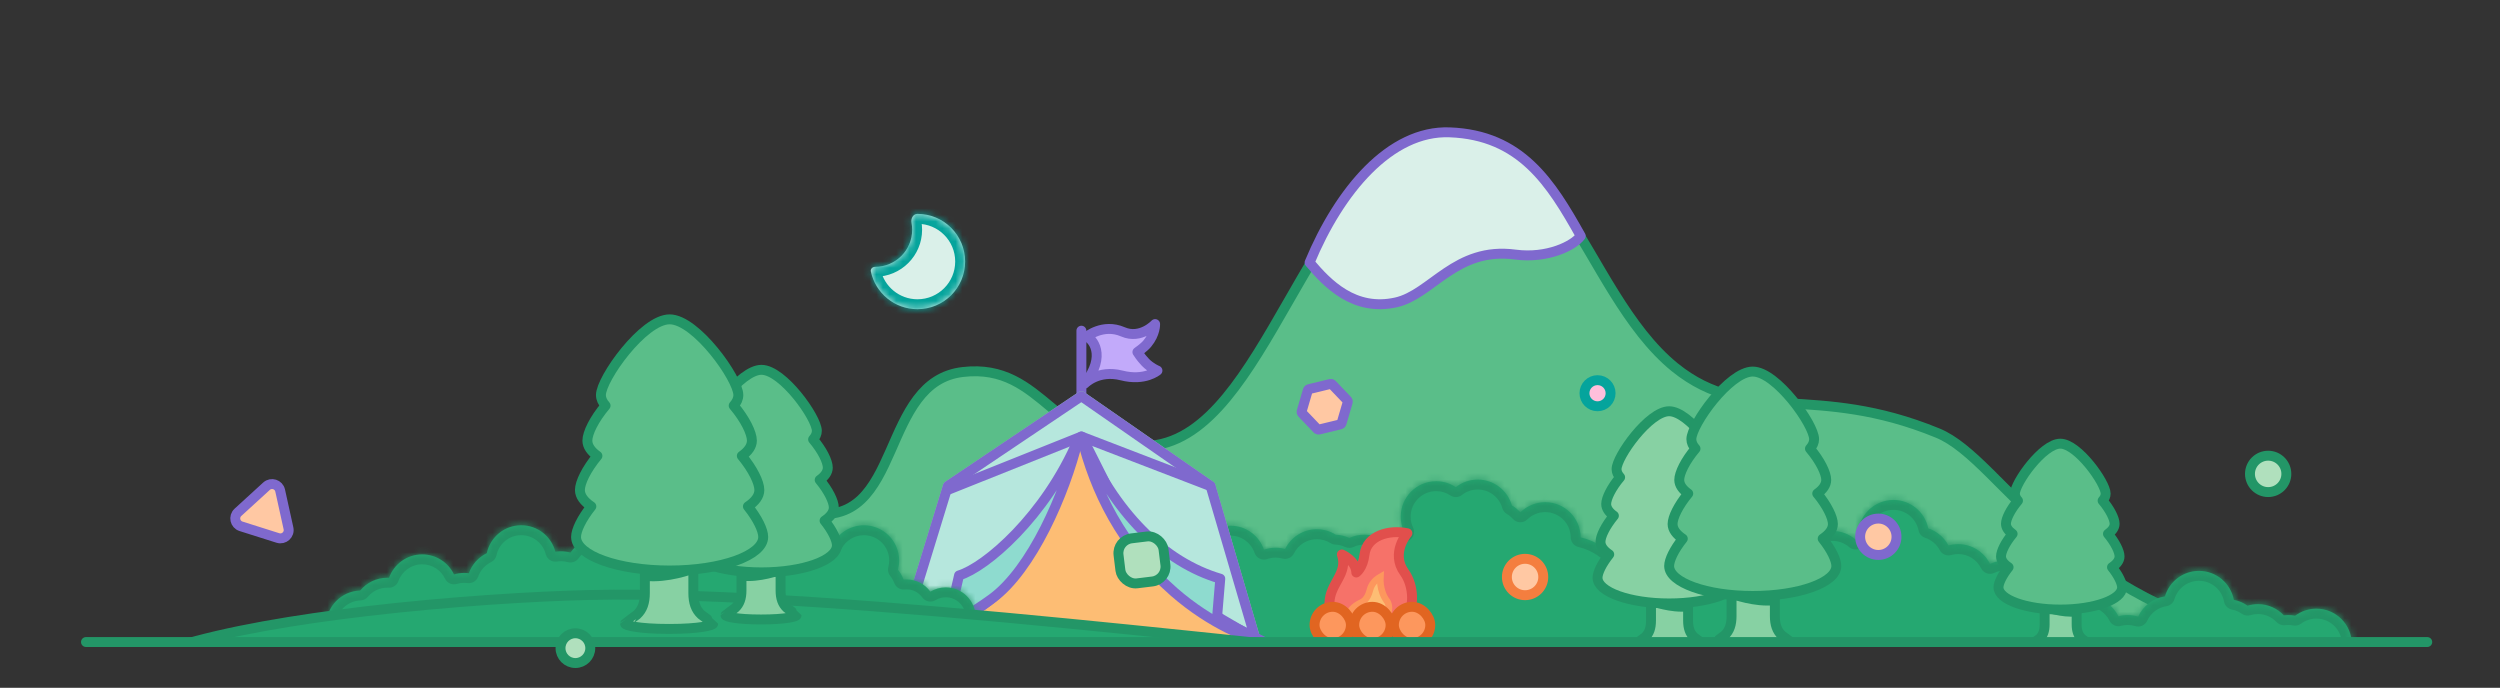 <?xml version="1.0" encoding="utf-8"?>
<svg xmlns="http://www.w3.org/2000/svg" width="378" height="104" viewBox="0 0 378 104" fill="none">
<rect x="0" y="0" width="378" height="104" fill="#333333" stroke="none"/>
<g clip-path="url(#clip0_3137_15675)">
<mask id="path-1-inside-1_3137_15675" fill="white">
<path d="M138.721 32.338C138.063 32.338 137.698 33.04 137.821 33.687C137.886 34.028 137.921 34.38 137.921 34.74C137.92 37.836 135.411 40.345 132.316 40.345C131.927 40.345 131.592 40.665 131.673 41.046C132.364 44.305 135.257 46.75 138.721 46.75C142.701 46.75 145.927 43.524 145.927 39.544C145.927 35.564 142.701 32.338 138.721 32.338Z"/>
</mask>
<path d="M138.721 32.338C138.063 32.338 137.698 33.04 137.821 33.687C137.886 34.028 137.921 34.38 137.921 34.74C137.92 37.836 135.411 40.345 132.316 40.345C131.927 40.345 131.592 40.665 131.673 41.046C132.364 44.305 135.257 46.75 138.721 46.75C142.701 46.75 145.927 43.524 145.927 39.544C145.927 35.564 142.701 32.338 138.721 32.338Z" fill="#DAF0E9"/>
<path d="M138.721 32.338L138.721 30.838H138.721V32.338ZM137.921 34.74H139.421V34.74L137.921 34.74ZM132.316 40.345L132.316 41.845H132.316V40.345ZM138.721 46.75V48.25H138.721L138.721 46.75ZM145.927 39.544L147.427 39.544V39.544H145.927ZM131.673 41.046L130.205 41.357L131.673 41.046ZM137.821 33.687L136.348 33.968L137.821 33.687ZM137.821 33.687L139.294 33.405C139.377 33.838 139.421 34.285 139.421 34.74H137.921H136.421C136.421 34.475 136.395 34.217 136.348 33.968L137.821 33.687ZM137.921 34.74L139.421 34.74C139.42 38.664 136.24 41.845 132.316 41.845L132.316 40.345L132.316 38.845C134.583 38.845 136.42 37.007 136.421 34.74L137.921 34.74ZM131.673 41.046L133.14 40.735C133.687 43.315 135.98 45.25 138.721 45.25L138.721 46.75L138.721 48.25C134.533 48.25 131.04 45.295 130.205 41.357L131.673 41.046ZM138.721 46.75V45.25C141.873 45.25 144.427 42.695 144.427 39.544H145.927H147.427C147.427 44.352 143.53 48.25 138.721 48.25V46.75ZM145.927 39.544L144.427 39.544C144.427 36.393 141.873 33.838 138.721 33.838V32.338V30.838C143.529 30.838 147.427 34.736 147.427 39.544L145.927 39.544ZM132.316 40.345V41.845C132.525 41.845 132.737 41.762 132.902 41.59C133.082 41.402 133.214 41.084 133.14 40.735L131.673 41.046L130.205 41.357C129.874 39.795 131.244 38.845 132.316 38.845V40.345ZM138.721 32.338L138.721 33.838C138.833 33.838 138.956 33.805 139.064 33.739C139.166 33.678 139.225 33.605 139.254 33.557C139.305 33.475 139.299 33.428 139.294 33.405L137.821 33.687L136.348 33.968C136.22 33.299 136.334 32.577 136.701 31.982C137.087 31.358 137.79 30.838 138.721 30.838L138.721 32.338Z" fill="#05A49C" mask="url(#path-1-inside-1_3137_15675)"/>
<path d="M227.781 22.621C224.529 20.74 220.674 20.149 215.734 21.715C211.342 23.108 207.593 26.45 204.167 30.825C200.742 35.199 197.704 40.517 194.691 45.767C191.694 50.99 188.716 56.156 185.441 60.114C182.171 64.067 178.501 66.944 174.082 67.382C166.813 68.102 162.725 64.751 158.947 61.597C155.174 58.447 151.745 55.535 145.594 56.245C142.47 56.605 140.359 58.189 138.709 60.384C137.031 62.615 135.865 65.426 134.631 68.217C133.422 70.949 132.135 73.695 130.202 75.518C129.22 76.444 128.062 77.142 126.662 77.485C125.266 77.828 123.673 77.808 121.832 77.365C113.342 75.325 106.671 78.55 104.518 80.55C100.584 84.203 93.319 88.03 84.781 91.293C78.605 93.653 71.716 95.733 64.851 97.25H343.327C328.306 93.765 318.462 87.54 311.236 81.436C307.043 77.895 303.725 74.386 300.838 71.54C297.92 68.663 295.482 66.508 292.972 65.478C283.657 61.658 276.559 61.371 270.371 60.967C264.171 60.562 258.793 60.038 253.246 55.551C249.644 52.636 246.732 48.603 244.084 44.363C242.758 42.24 241.488 40.047 240.23 37.906C238.97 35.761 237.719 33.665 236.422 31.712C233.819 27.794 231.076 24.526 227.781 22.621Z" fill="#5ABE89" stroke="#239667" stroke-width="1.5" stroke-linecap="round" stroke-linejoin="round"/>
<mask id="path-4-inside-2_3137_15675" fill="white">
<path d="M223.431 72.513C222.181 72.513 221.033 72.942 220.121 73.659C219.271 73.092 218.25 72.761 217.151 72.761C214.19 72.761 211.79 75.162 211.79 78.123C211.79 78.943 211.975 79.719 212.305 80.415C211.284 80.708 210.389 81.296 209.717 82.081C208.787 81.306 207.592 80.841 206.288 80.841C205.477 80.841 204.708 81.022 204.019 81.344C203.391 81.05 202.697 80.876 201.966 80.846C201.139 80.325 200.16 80.022 199.11 80.022C197.003 80.022 195.181 81.238 194.305 83.005C193.849 82.879 193.369 82.812 192.873 82.812C192.255 82.812 191.663 82.918 191.11 83.11C190.389 81.001 188.391 79.485 186.038 79.485C183.077 79.485 180.677 81.885 180.677 84.846C180.677 85.958 181.016 86.991 181.596 87.847C180.632 88.906 180.045 90.313 180.045 91.858C180.045 95.151 182.715 97.82 186.008 97.82C186.306 97.82 186.599 97.797 186.886 97.754C188.045 99.795 190.236 101.173 192.751 101.173C194.21 101.173 195.56 100.708 196.664 99.92C196.9 99.952 197.142 99.97 197.387 99.97C198.721 99.97 199.941 99.482 200.879 98.675C201.542 98.972 202.276 99.139 203.05 99.139C205.915 99.139 208.251 96.875 208.367 94.039C208.921 94.317 209.529 94.503 210.173 94.575C210.095 94.938 210.052 95.314 210.052 95.7C210.052 98.639 212.435 101.022 215.374 101.022C216.292 101.022 217.156 100.79 217.909 100.381C218.749 100.798 219.695 101.034 220.696 101.034C222.041 101.034 223.286 100.61 224.309 99.891C225.495 101.301 227.271 102.198 229.258 102.198C230.821 102.198 232.255 101.643 233.373 100.72C234.409 101.077 235.52 101.275 236.678 101.275C236.743 101.275 236.809 101.27 236.874 101.269C238.716 103.829 241.719 105.498 245.114 105.499C249.087 105.499 252.525 103.215 254.191 99.89C254.43 99.923 254.674 99.942 254.922 99.942C255.104 99.942 255.283 99.931 255.46 99.914C256.865 103.377 260.26 105.82 264.228 105.82C267.795 105.82 270.9 103.845 272.512 100.93C274.233 103.282 277.012 104.811 280.149 104.811C283.076 104.811 285.691 103.482 287.427 101.395C289.102 104.052 292.06 105.82 295.434 105.82C299.702 105.82 303.31 102.993 304.488 99.109C305.203 99.462 306.007 99.663 306.858 99.663C307.8 99.663 308.685 99.418 309.454 98.992C310.407 100.479 312.072 101.466 313.97 101.466C314.884 101.466 315.744 101.237 316.497 100.833C316.635 100.808 316.771 100.777 316.904 100.741C317.782 102.506 319.602 103.719 321.707 103.719C323.87 103.719 325.733 102.437 326.58 100.592C327.08 100.747 327.612 100.831 328.163 100.831C329.186 100.83 330.142 100.544 330.955 100.046C331.663 102.179 333.672 103.719 336.042 103.719C337.646 103.719 339.085 103.013 340.067 101.897C340.495 102.007 340.942 102.066 341.403 102.066C341.624 102.066 341.842 102.051 342.056 102.025C343.034 103.067 344.422 103.719 345.964 103.719C347.171 103.719 348.284 103.32 349.18 102.647C349.521 102.715 349.874 102.752 350.235 102.752C353.196 102.752 355.596 100.352 355.596 97.391C355.596 94.43 353.196 92.03 350.235 92.03C349.029 92.03 347.916 92.428 347.021 93.1C346.679 93.032 346.326 92.997 345.964 92.997C345.743 92.997 345.526 93.011 345.312 93.037C344.334 91.995 342.945 91.343 341.403 91.343C340.856 91.343 340.328 91.426 339.83 91.579C339.219 91.148 338.516 90.842 337.754 90.697C337.292 88.205 335.11 86.318 332.484 86.318C330.047 86.318 327.991 87.945 327.34 90.171C325.535 90.449 324.028 91.628 323.29 93.234C322.79 93.079 322.258 92.997 321.707 92.997C321.221 92.997 320.75 93.062 320.303 93.183C319.425 91.418 317.604 90.206 315.499 90.206C314.586 90.206 313.725 90.433 312.973 90.836C312.403 90.944 311.866 91.141 311.375 91.413C310.705 90.367 309.682 89.569 308.474 89.188C308.037 86.666 305.839 84.747 303.192 84.747C302.368 84.747 301.588 84.933 300.891 85.265C300.016 83.493 298.191 82.274 296.081 82.274C295.571 82.274 295.078 82.346 294.611 82.479C293.968 81.266 292.873 80.329 291.55 79.893C291.058 77.44 288.891 75.591 286.293 75.591C283.332 75.591 280.932 77.992 280.932 80.953C280.932 81.09 280.94 81.227 280.95 81.362C280.814 81.427 280.682 81.498 280.553 81.574C279.614 80.767 278.394 80.278 277.06 80.278C275.771 80.278 274.59 80.733 273.665 81.491C273.027 81.355 272.365 81.282 271.686 81.282C267.799 81.282 264.461 83.627 263.005 86.978C262.792 87.005 262.581 87.039 262.373 87.081C261.407 85.671 259.785 84.748 257.947 84.748C256.375 84.748 254.961 85.424 253.98 86.502C253.232 86.105 252.377 85.879 251.471 85.879C250.8 85.879 250.159 86.003 249.567 86.228C248.223 85.57 246.712 85.201 245.114 85.201C245.049 85.201 244.984 85.204 244.919 85.206C243.509 83.246 241.419 81.812 238.994 81.246C238.969 78.306 236.579 75.932 233.634 75.932C232.171 75.932 230.846 76.519 229.879 77.468C229.508 77.053 229.073 76.696 228.59 76.413C227.953 74.162 225.885 72.513 223.431 72.513Z"/>
</mask>
<path d="M223.431 72.513C222.181 72.513 221.033 72.942 220.121 73.659C219.271 73.092 218.25 72.761 217.151 72.761C214.19 72.761 211.79 75.162 211.79 78.123C211.79 78.943 211.975 79.719 212.305 80.415C211.284 80.708 210.389 81.296 209.717 82.081C208.787 81.306 207.592 80.841 206.288 80.841C205.477 80.841 204.708 81.022 204.019 81.344C203.391 81.05 202.697 80.876 201.966 80.846C201.139 80.325 200.16 80.022 199.11 80.022C197.003 80.022 195.181 81.238 194.305 83.005C193.849 82.879 193.369 82.812 192.873 82.812C192.255 82.812 191.663 82.918 191.11 83.11C190.389 81.001 188.391 79.485 186.038 79.485C183.077 79.485 180.677 81.885 180.677 84.846C180.677 85.958 181.016 86.991 181.596 87.847C180.632 88.906 180.045 90.313 180.045 91.858C180.045 95.151 182.715 97.82 186.008 97.82C186.306 97.82 186.599 97.797 186.886 97.754C188.045 99.795 190.236 101.173 192.751 101.173C194.21 101.173 195.56 100.708 196.664 99.92C196.9 99.952 197.142 99.97 197.387 99.97C198.721 99.97 199.941 99.482 200.879 98.675C201.542 98.972 202.276 99.139 203.05 99.139C205.915 99.139 208.251 96.875 208.367 94.039C208.921 94.317 209.529 94.503 210.173 94.575C210.095 94.938 210.052 95.314 210.052 95.7C210.052 98.639 212.435 101.022 215.374 101.022C216.292 101.022 217.156 100.79 217.909 100.381C218.749 100.798 219.695 101.034 220.696 101.034C222.041 101.034 223.286 100.61 224.309 99.891C225.495 101.301 227.271 102.198 229.258 102.198C230.821 102.198 232.255 101.643 233.373 100.72C234.409 101.077 235.52 101.275 236.678 101.275C236.743 101.275 236.809 101.27 236.874 101.269C238.716 103.829 241.719 105.498 245.114 105.499C249.087 105.499 252.525 103.215 254.191 99.89C254.43 99.923 254.674 99.942 254.922 99.942C255.104 99.942 255.283 99.931 255.46 99.914C256.865 103.377 260.26 105.82 264.228 105.82C267.795 105.82 270.9 103.845 272.512 100.93C274.233 103.282 277.012 104.811 280.149 104.811C283.076 104.811 285.691 103.482 287.427 101.395C289.102 104.052 292.06 105.82 295.434 105.82C299.702 105.82 303.31 102.993 304.488 99.109C305.203 99.462 306.007 99.663 306.858 99.663C307.8 99.663 308.685 99.418 309.454 98.992C310.407 100.479 312.072 101.466 313.97 101.466C314.884 101.466 315.744 101.237 316.497 100.833C316.635 100.808 316.771 100.777 316.904 100.741C317.782 102.506 319.602 103.719 321.707 103.719C323.87 103.719 325.733 102.437 326.58 100.592C327.08 100.747 327.612 100.831 328.163 100.831C329.186 100.83 330.142 100.544 330.955 100.046C331.663 102.179 333.672 103.719 336.042 103.719C337.646 103.719 339.085 103.013 340.067 101.897C340.495 102.007 340.942 102.066 341.403 102.066C341.624 102.066 341.842 102.051 342.056 102.025C343.034 103.067 344.422 103.719 345.964 103.719C347.171 103.719 348.284 103.32 349.18 102.647C349.521 102.715 349.874 102.752 350.235 102.752C353.196 102.752 355.596 100.352 355.596 97.391C355.596 94.43 353.196 92.03 350.235 92.03C349.029 92.03 347.916 92.428 347.021 93.1C346.679 93.032 346.326 92.997 345.964 92.997C345.743 92.997 345.526 93.011 345.312 93.037C344.334 91.995 342.945 91.343 341.403 91.343C340.856 91.343 340.328 91.426 339.83 91.579C339.219 91.148 338.516 90.842 337.754 90.697C337.292 88.205 335.11 86.318 332.484 86.318C330.047 86.318 327.991 87.945 327.34 90.171C325.535 90.449 324.028 91.628 323.29 93.234C322.79 93.079 322.258 92.997 321.707 92.997C321.221 92.997 320.75 93.062 320.303 93.183C319.425 91.418 317.604 90.206 315.499 90.206C314.586 90.206 313.725 90.433 312.973 90.836C312.403 90.944 311.866 91.141 311.375 91.413C310.705 90.367 309.682 89.569 308.474 89.188C308.037 86.666 305.839 84.747 303.192 84.747C302.368 84.747 301.588 84.933 300.891 85.265C300.016 83.493 298.191 82.274 296.081 82.274C295.571 82.274 295.078 82.346 294.611 82.479C293.968 81.266 292.873 80.329 291.55 79.893C291.058 77.44 288.891 75.591 286.293 75.591C283.332 75.591 280.932 77.992 280.932 80.953C280.932 81.09 280.94 81.227 280.95 81.362C280.814 81.427 280.682 81.498 280.553 81.574C279.614 80.767 278.394 80.278 277.06 80.278C275.771 80.278 274.59 80.733 273.665 81.491C273.027 81.355 272.365 81.282 271.686 81.282C267.799 81.282 264.461 83.627 263.005 86.978C262.792 87.005 262.581 87.039 262.373 87.081C261.407 85.671 259.785 84.748 257.947 84.748C256.375 84.748 254.961 85.424 253.98 86.502C253.232 86.105 252.377 85.879 251.471 85.879C250.8 85.879 250.159 86.003 249.567 86.228C248.223 85.57 246.712 85.201 245.114 85.201C245.049 85.201 244.984 85.204 244.919 85.206C243.509 83.246 241.419 81.812 238.994 81.246C238.969 78.306 236.579 75.932 233.634 75.932C232.171 75.932 230.846 76.519 229.879 77.468C229.508 77.053 229.073 76.696 228.59 76.413C227.953 74.162 225.885 72.513 223.431 72.513Z" fill="#25A871"/>
<path d="M223.431 72.513L223.431 71.013H223.431V72.513ZM220.121 73.659L221.048 74.838C220.538 75.239 219.829 75.266 219.289 74.907L220.121 73.659ZM217.151 72.761L217.151 71.261H217.151V72.761ZM211.79 78.123H210.29V78.123L211.79 78.123ZM212.305 80.415L213.66 79.772C213.849 80.17 213.853 80.631 213.672 81.032C213.49 81.433 213.142 81.735 212.719 81.856L212.305 80.415ZM209.717 82.081L210.856 83.057C210.322 83.679 209.387 83.758 208.757 83.233L209.717 82.081ZM206.288 80.841V79.341H206.288L206.288 80.841ZM204.019 81.344L204.654 82.703C204.251 82.891 203.785 82.891 203.382 82.703L204.019 81.344ZM201.966 80.846L201.906 82.345C201.643 82.335 201.388 82.255 201.166 82.115L201.966 80.846ZM199.11 80.022V78.522H199.11L199.11 80.022ZM194.305 83.005L195.649 83.672C195.329 84.316 194.598 84.643 193.905 84.451L194.305 83.005ZM192.873 82.812L192.873 81.312H192.873V82.812ZM191.11 83.11L191.604 84.526C191.227 84.658 190.813 84.633 190.454 84.459C190.095 84.284 189.82 83.973 189.691 83.596L191.11 83.11ZM186.038 79.485V77.985H186.038L186.038 79.485ZM180.677 84.846L179.177 84.846V84.846H180.677ZM181.596 87.847L182.838 87.006C183.226 87.58 183.171 88.344 182.705 88.856L181.596 87.847ZM180.045 91.858L178.545 91.858V91.858H180.045ZM186.008 97.82L186.008 99.32H186.008V97.82ZM186.886 97.754L186.667 96.27C187.279 96.18 187.884 96.475 188.19 97.013L186.886 97.754ZM192.751 101.173V102.673V101.173ZM196.664 99.92L195.792 98.7C196.103 98.478 196.486 98.383 196.864 98.434L196.664 99.92ZM197.387 99.97L197.387 101.47H197.387V99.97ZM200.879 98.675L199.901 97.538C200.342 97.159 200.961 97.069 201.491 97.306L200.879 98.675ZM203.05 99.139L203.05 100.639H203.05V99.139ZM208.367 94.039L206.868 93.977C206.889 93.468 207.167 93.004 207.606 92.746C208.046 92.487 208.586 92.47 209.041 92.698L208.367 94.039ZM210.173 94.575L210.339 93.084C210.76 93.131 211.142 93.354 211.39 93.698C211.638 94.043 211.729 94.476 211.639 94.891L210.173 94.575ZM210.052 95.7H208.552V95.7L210.052 95.7ZM215.374 101.022V102.522H215.374L215.374 101.022ZM217.909 100.381L217.194 99.063C217.623 98.83 218.138 98.821 218.575 99.037L217.909 100.381ZM220.696 101.034V102.534H220.696L220.696 101.034ZM224.309 99.891L223.446 98.664C224.082 98.217 224.955 98.33 225.456 98.925L224.309 99.891ZM229.258 102.198V103.698V102.198ZM233.373 100.72L232.418 99.564C232.821 99.231 233.368 99.132 233.861 99.302L233.373 100.72ZM236.678 101.275L236.678 102.775H236.678V101.275ZM236.874 101.269L236.846 99.769C237.338 99.76 237.804 99.993 238.092 100.393L236.874 101.269ZM245.114 105.499V106.999H245.114L245.114 105.499ZM254.191 99.89L252.85 99.218C253.138 98.644 253.758 98.317 254.394 98.404L254.191 99.89ZM254.922 99.942L254.922 101.442H254.922V99.942ZM255.46 99.914L255.311 98.421C255.973 98.355 256.6 98.733 256.85 99.35L255.46 99.914ZM264.228 105.82V107.32H264.227L264.228 105.82ZM272.512 100.93L271.199 100.204C271.447 99.756 271.906 99.466 272.417 99.433C272.928 99.401 273.42 99.631 273.722 100.044L272.512 100.93ZM280.149 104.811L280.149 106.311H280.149V104.811ZM287.427 101.395L286.273 100.436C286.581 100.067 287.046 99.867 287.525 99.898C288.004 99.93 288.44 100.189 288.696 100.595L287.427 101.395ZM295.434 105.82V107.32H295.434L295.434 105.82ZM304.488 99.109L303.053 98.674C303.181 98.252 303.488 97.908 303.892 97.733C304.296 97.557 304.757 97.569 305.152 97.764L304.488 99.109ZM306.858 99.663L306.858 101.163H306.858V99.663ZM309.454 98.992L308.727 97.68C309.419 97.296 310.29 97.516 310.717 98.183L309.454 98.992ZM313.97 101.466V102.966H313.97L313.97 101.466ZM316.497 100.833L315.789 99.511C315.924 99.439 316.069 99.388 316.219 99.359L316.497 100.833ZM316.904 100.741L316.512 99.293C317.203 99.106 317.929 99.432 318.247 100.073L316.904 100.741ZM321.707 103.719L321.707 105.219H321.707V103.719ZM326.58 100.592L325.217 99.966C325.531 99.282 326.303 98.937 327.022 99.159L326.58 100.592ZM328.163 100.831L328.163 102.331H328.163V100.831ZM330.955 100.046L330.173 98.767C330.563 98.528 331.041 98.481 331.471 98.638C331.9 98.795 332.235 99.14 332.379 99.574L330.955 100.046ZM336.042 103.719V105.219H336.042L336.042 103.719ZM340.067 101.897L338.941 100.906C339.314 100.482 339.893 100.304 340.44 100.444L340.067 101.897ZM341.403 102.066V103.566H341.403L341.403 102.066ZM342.056 102.025L341.875 100.536C342.349 100.478 342.822 100.65 343.149 100.998L342.056 102.025ZM345.964 103.719V105.219H345.964L345.964 103.719ZM349.18 102.647L348.279 101.447C348.62 101.191 349.055 101.092 349.473 101.176L349.18 102.647ZM350.235 102.752L350.235 104.252H350.235V102.752ZM355.596 97.391H357.096V97.391L355.596 97.391ZM350.235 92.03V90.53H350.235L350.235 92.03ZM347.021 93.1L347.921 94.3C347.579 94.556 347.145 94.655 346.727 94.571L347.021 93.1ZM345.964 92.997L345.964 91.497H345.964V92.997ZM345.312 93.037L345.493 94.526C345.019 94.583 344.546 94.411 344.219 94.063L345.312 93.037ZM341.403 91.343L341.403 89.843H341.403V91.343ZM339.83 91.579L340.27 93.013C339.826 93.149 339.345 93.072 338.966 92.805L339.83 91.579ZM337.754 90.697L337.473 92.17C336.866 92.055 336.392 91.578 336.279 90.97L337.754 90.697ZM332.484 86.318V84.818H332.484L332.484 86.318ZM327.34 90.171L328.779 90.593C328.616 91.151 328.144 91.565 327.568 91.654L327.34 90.171ZM323.29 93.234L324.653 93.86C324.339 94.544 323.567 94.889 322.848 94.667L323.29 93.234ZM321.707 92.997V91.497H321.707L321.707 92.997ZM320.303 93.183L320.695 94.631C320.004 94.818 319.278 94.491 318.96 93.851L320.303 93.183ZM315.499 90.206L315.499 88.706H315.499V90.206ZM312.973 90.836L313.681 92.159C313.546 92.231 313.4 92.282 313.25 92.311L312.973 90.836ZM311.375 91.413L312.102 92.725C311.41 93.108 310.539 92.888 310.112 92.222L311.375 91.413ZM308.474 89.188L308.022 90.618C307.487 90.45 307.091 89.996 306.996 89.444L308.474 89.188ZM303.192 84.747L303.192 83.247H303.192V84.747ZM300.891 85.265L301.535 86.62C300.795 86.972 299.909 86.665 299.546 85.929L300.891 85.265ZM296.081 82.274V80.774H296.081L296.081 82.274ZM294.611 82.479L295.022 83.922C294.341 84.115 293.617 83.807 293.286 83.181L294.611 82.479ZM291.55 79.893L291.081 81.318C290.568 81.149 290.185 80.717 290.079 80.188L291.55 79.893ZM286.293 75.591L286.293 74.091H286.293V75.591ZM280.932 80.953H279.432V80.953L280.932 80.953ZM280.95 81.362L282.446 81.249C282.493 81.866 282.155 82.448 281.597 82.715L280.95 81.362ZM280.553 81.574L281.311 82.868C280.758 83.192 280.061 83.129 279.575 82.711L280.553 81.574ZM277.06 80.278V78.778H277.06L277.06 80.278ZM273.665 81.491L274.616 82.651C274.263 82.94 273.798 83.053 273.353 82.958L273.665 81.491ZM271.686 81.282V79.782H271.686L271.686 81.282ZM263.005 86.978L264.381 87.576C264.17 88.06 263.721 88.398 263.197 88.466L263.005 86.978ZM262.373 87.081L262.666 88.552C262.077 88.669 261.475 88.424 261.136 87.929L262.373 87.081ZM257.947 84.748L257.947 83.248H257.947V84.748ZM253.98 86.502L255.09 87.512C254.629 88.019 253.883 88.149 253.277 87.827L253.98 86.502ZM251.471 85.879L251.471 84.379H251.471V85.879ZM249.567 86.228L250.1 87.63C249.712 87.778 249.281 87.758 248.908 87.576L249.567 86.228ZM245.114 85.201L245.114 83.701H245.114V85.201ZM244.919 85.206L244.947 86.705C244.455 86.715 243.989 86.481 243.701 86.082L244.919 85.206ZM238.994 81.246L238.653 82.706C237.979 82.549 237.5 81.951 237.494 81.259L238.994 81.246ZM233.634 75.932L233.634 74.432H233.634V75.932ZM229.879 77.468L230.93 78.538C230.637 78.826 230.24 78.981 229.83 78.968C229.42 78.954 229.034 78.773 228.76 78.468L229.879 77.468ZM228.59 76.413L227.83 77.706C227.497 77.51 227.252 77.193 227.146 76.821L228.59 76.413ZM223.431 72.513L223.431 74.013C222.531 74.013 221.706 74.321 221.048 74.838L220.121 73.659L219.194 72.48C220.359 71.563 221.832 71.013 223.431 71.013L223.431 72.513ZM220.121 73.659L219.289 74.907C218.677 74.499 217.944 74.261 217.151 74.261V72.761V71.261C218.555 71.261 219.865 71.685 220.953 72.411L220.121 73.659ZM217.151 72.761L217.151 74.261C215.019 74.261 213.29 75.99 213.29 78.123L211.79 78.123L210.29 78.123C210.29 74.333 213.362 71.261 217.151 71.261L217.151 72.761ZM211.79 78.123H213.29C213.29 78.714 213.423 79.272 213.66 79.772L212.305 80.415L210.949 81.057C210.527 80.167 210.29 79.171 210.29 78.123H211.79ZM212.305 80.415L212.719 81.856C211.987 82.067 211.342 82.489 210.856 83.057L209.717 82.081L208.578 81.104C209.437 80.102 210.581 79.349 211.89 78.973L212.305 80.415ZM209.717 82.081L208.757 83.233C208.087 82.675 207.229 82.341 206.288 82.341L206.288 80.841L206.288 79.341C207.955 79.341 209.488 79.938 210.677 80.928L209.717 82.081ZM206.288 80.841V82.341C205.701 82.341 205.149 82.471 204.654 82.703L204.019 81.344L203.383 79.986C204.267 79.572 205.252 79.341 206.288 79.341V80.841ZM204.019 81.344L203.382 82.703C202.933 82.492 202.435 82.366 201.906 82.345L201.966 80.846L202.026 79.347C202.959 79.385 203.849 79.608 204.655 79.986L204.019 81.344ZM201.966 80.846L201.166 82.115C200.57 81.74 199.868 81.522 199.11 81.522L199.11 80.022L199.11 78.522C200.453 78.522 201.708 78.91 202.766 79.578L201.966 80.846ZM199.11 80.022V81.522C197.596 81.522 196.282 82.394 195.649 83.672L194.305 83.005L192.961 82.339C194.08 80.081 196.411 78.522 199.11 78.522V80.022ZM194.305 83.005L193.905 84.451C193.578 84.361 193.232 84.312 192.873 84.312V82.812V81.312C193.505 81.312 194.12 81.398 194.704 81.56L194.305 83.005ZM192.873 82.812L192.873 84.312C192.427 84.312 192.001 84.388 191.604 84.526L191.11 83.11L190.617 81.693C191.324 81.447 192.083 81.312 192.873 81.312L192.873 82.812ZM191.11 83.11L189.691 83.596C189.171 82.075 187.73 80.985 186.038 80.985L186.038 79.485L186.038 77.985C189.052 77.985 191.607 79.928 192.53 82.624L191.11 83.11ZM186.038 79.485V80.985C183.906 80.985 182.177 82.714 182.177 84.846H180.677H179.177C179.177 81.057 182.249 77.985 186.038 77.985V79.485ZM180.677 84.846L182.177 84.846C182.177 85.648 182.42 86.39 182.838 87.006L181.596 87.847L180.354 88.688C179.611 87.592 179.177 86.268 179.177 84.846L180.677 84.846ZM181.596 87.847L182.705 88.856C181.983 89.65 181.545 90.701 181.545 91.858H180.045H178.545C178.545 89.926 179.281 88.162 180.486 86.838L181.596 87.847ZM180.045 91.858L181.545 91.858C181.545 94.322 183.543 96.32 186.008 96.32V97.82V99.32C181.887 99.32 178.545 95.98 178.545 91.858L180.045 91.858ZM186.008 97.82L186.008 96.32C186.229 96.32 186.448 96.303 186.667 96.27L186.886 97.754L187.105 99.238C186.75 99.291 186.384 99.32 186.008 99.32L186.008 97.82ZM186.886 97.754L188.19 97.013C189.094 98.605 190.799 99.673 192.751 99.673V101.173V102.673C189.674 102.673 186.996 100.985 185.582 98.495L186.886 97.754ZM192.751 101.173V99.673C193.886 99.673 194.934 99.313 195.792 98.7L196.664 99.92L197.536 101.141C196.187 102.104 194.534 102.673 192.751 102.673V101.173ZM196.664 99.92L196.864 98.434C197.041 98.458 197.215 98.47 197.387 98.47V99.97V101.47C197.068 101.47 196.76 101.447 196.464 101.407L196.664 99.92ZM197.387 99.97L197.387 98.47C198.348 98.47 199.224 98.12 199.901 97.538L200.879 98.675L201.857 99.813C200.657 100.844 199.094 101.47 197.387 101.47L197.387 99.97ZM200.879 98.675L201.491 97.306C201.969 97.519 202.495 97.639 203.05 97.639V99.139V100.639C202.058 100.639 201.115 100.424 200.266 100.045L200.879 98.675ZM203.05 99.139L203.05 97.639C205.107 97.639 206.785 96.013 206.868 93.977L208.367 94.039L209.866 94.1C209.717 97.737 206.723 100.639 203.05 100.639L203.05 99.139ZM208.367 94.039L209.041 92.698C209.44 92.899 209.877 93.033 210.339 93.084L210.173 94.575L210.007 96.066C209.182 95.974 208.402 95.735 207.693 95.379L208.367 94.039ZM210.173 94.575L211.639 94.891C211.582 95.155 211.552 95.425 211.552 95.7L210.052 95.7L208.552 95.7C208.552 95.202 208.607 94.72 208.706 94.259L210.173 94.575ZM210.052 95.7H211.552C211.552 97.811 213.263 99.522 215.374 99.522L215.374 101.022L215.374 102.522C211.606 102.522 208.552 99.468 208.552 95.7H210.052ZM215.374 101.022V99.522C216.036 99.522 216.655 99.355 217.194 99.063L217.909 100.381L218.625 101.7C217.656 102.225 216.547 102.522 215.374 102.522V101.022ZM217.909 100.381L218.575 99.037C219.215 99.354 219.933 99.534 220.696 99.534L220.696 101.034L220.696 102.534C219.457 102.534 218.284 102.241 217.243 101.725L217.909 100.381ZM220.696 101.034V99.534C221.721 99.534 222.667 99.212 223.446 98.664L224.309 99.891L225.171 101.118C223.906 102.008 222.361 102.534 220.696 102.534V101.034ZM224.309 99.891L225.456 98.925C226.371 100.012 227.733 100.698 229.258 100.698V102.198V103.698C226.809 103.698 224.62 102.59 223.161 100.857L224.309 99.891ZM229.258 102.198V100.698C230.46 100.698 231.559 100.273 232.418 99.564L233.373 100.72L234.328 101.877C232.951 103.014 231.182 103.698 229.258 103.698V102.198ZM233.373 100.72L233.861 99.302C234.746 99.607 235.693 99.775 236.678 99.775V101.275V102.775C235.348 102.775 234.072 102.547 232.885 102.138L233.373 100.72ZM236.678 101.275L236.678 99.775C236.677 99.775 236.679 99.775 236.685 99.775C236.692 99.775 236.701 99.774 236.716 99.774C236.738 99.773 236.793 99.77 236.846 99.769L236.874 101.269L236.903 102.769C236.89 102.769 236.879 102.77 236.836 102.771C236.801 102.773 236.743 102.775 236.678 102.775L236.678 101.275ZM236.874 101.269L238.092 100.393C239.665 102.579 242.223 103.998 245.114 103.999L245.114 105.499L245.114 106.999C241.215 106.998 237.768 105.079 235.656 102.145L236.874 101.269ZM245.114 105.499V103.999C248.497 103.999 251.428 102.056 252.85 99.218L254.191 99.89L255.532 100.562C253.622 104.375 249.677 106.999 245.114 106.999V105.499ZM254.191 99.89L254.394 98.404C254.576 98.429 254.752 98.442 254.922 98.442V99.942V101.442C254.597 101.442 254.284 101.417 253.989 101.376L254.191 99.89ZM254.922 99.942L254.922 98.442C255.045 98.442 255.174 98.435 255.311 98.421L255.46 99.914L255.609 101.406C255.392 101.428 255.162 101.442 254.922 101.442L254.922 99.942ZM255.46 99.914L256.85 99.35C258.034 102.267 260.892 104.32 264.228 104.32L264.228 105.82L264.227 107.32C259.628 107.32 255.697 104.486 254.07 100.478L255.46 99.914ZM264.228 105.82V104.32C267.227 104.32 269.84 102.661 271.199 100.204L272.512 100.93L273.824 101.656C271.959 105.029 268.362 107.32 264.228 107.32V105.82ZM272.512 100.93L273.722 100.044C275.174 102.027 277.511 103.311 280.149 103.311V104.811V106.311C276.512 106.311 273.292 104.536 271.301 101.816L272.512 100.93ZM280.149 104.811L280.149 103.311C282.611 103.311 284.811 102.195 286.273 100.436L287.427 101.395L288.58 102.354C286.572 104.769 283.54 106.311 280.149 106.311L280.149 104.811ZM287.427 101.395L288.696 100.595C290.108 102.836 292.598 104.32 295.434 104.32L295.434 105.82L295.434 107.32C291.523 107.32 288.095 105.269 286.158 102.195L287.427 101.395ZM295.434 105.82V104.32C299.023 104.32 302.061 101.943 303.053 98.674L304.488 99.109L305.924 99.544C304.559 104.043 300.381 107.32 295.434 107.32V105.82ZM304.488 99.109L305.152 97.764C305.668 98.019 306.246 98.163 306.858 98.163V99.663V101.163C305.769 101.163 304.738 100.905 303.824 100.454L304.488 99.109ZM306.858 99.663L306.858 98.163C307.538 98.163 308.173 97.987 308.727 97.68L309.454 98.992L310.182 100.303C309.197 100.85 308.063 101.163 306.858 101.163L306.858 99.663ZM309.454 98.992L310.717 98.183C311.407 99.259 312.606 99.966 313.97 99.966L313.97 101.466L313.97 102.966C311.538 102.966 309.407 101.699 308.191 99.801L309.454 98.992ZM313.97 101.466V99.966C314.629 99.966 315.247 99.801 315.789 99.511L316.497 100.833L317.205 102.156C316.241 102.672 315.138 102.966 313.97 102.966V101.466ZM316.497 100.833L316.219 99.359C316.322 99.34 316.42 99.318 316.512 99.293L316.904 100.741L317.297 102.189C317.121 102.236 316.947 102.275 316.775 102.308L316.497 100.833ZM316.904 100.741L318.247 100.073C318.882 101.348 320.194 102.219 321.707 102.219V103.719V105.219C319.011 105.219 316.682 103.663 315.561 101.409L316.904 100.741ZM321.707 103.719L321.707 102.219C323.262 102.219 324.605 101.299 325.217 99.966L326.58 100.592L327.943 101.218C326.861 103.575 324.478 105.219 321.707 105.219L321.707 103.719ZM326.58 100.592L327.022 99.159C327.382 99.27 327.765 99.331 328.163 99.331V100.831V102.331C327.459 102.331 326.778 102.223 326.138 102.026L326.58 100.592ZM328.163 100.831L328.163 99.331C328.902 99.331 329.588 99.124 330.173 98.767L330.955 100.046L331.738 101.326C330.696 101.963 329.47 102.33 328.163 102.331L328.163 100.831ZM330.955 100.046L332.379 99.574C332.889 101.113 334.338 102.219 336.042 102.219L336.042 103.719L336.042 105.219C333.005 105.219 330.436 103.246 329.531 100.519L330.955 100.046ZM336.042 103.719V102.219C337.196 102.219 338.231 101.713 338.941 100.906L340.067 101.897L341.193 102.888C339.939 104.313 338.096 105.219 336.042 105.219V103.719ZM340.067 101.897L340.44 100.444C340.749 100.523 341.071 100.566 341.403 100.566L341.403 102.066L341.403 103.566C340.813 103.566 340.24 103.49 339.695 103.35L340.067 101.897ZM341.403 102.066V100.566C341.556 100.566 341.713 100.555 341.875 100.536L342.056 102.025L342.236 103.514C341.971 103.546 341.692 103.566 341.403 103.566V102.066ZM342.056 102.025L343.149 100.998C343.857 101.752 344.855 102.219 345.964 102.219L345.964 103.719L345.964 105.219C343.989 105.219 342.211 104.382 340.962 103.052L342.056 102.025ZM345.964 103.719V102.219C346.834 102.219 347.633 101.932 348.279 101.447L349.18 102.647L350.08 103.846C348.934 104.707 347.507 105.219 345.964 105.219V103.719ZM349.18 102.647L349.473 101.176C349.723 101.226 349.978 101.252 350.235 101.252V102.752V104.252C349.77 104.252 349.319 104.204 348.886 104.118L349.18 102.647ZM350.235 102.752L350.235 101.252C352.367 101.252 354.096 99.524 354.096 97.391L355.596 97.391L357.096 97.391C357.096 101.18 354.025 104.252 350.235 104.252L350.235 102.752ZM355.596 97.391H354.096C354.096 95.258 352.367 93.53 350.235 93.53L350.235 92.03L350.235 90.53C354.025 90.53 357.096 93.602 357.096 97.391H355.596ZM350.235 92.03V93.53C349.365 93.53 348.566 93.816 347.921 94.3L347.021 93.1L346.12 91.9C347.267 91.04 348.694 90.53 350.235 90.53V92.03ZM347.021 93.1L346.727 94.571C346.483 94.522 346.228 94.497 345.964 94.497V92.997V91.497C346.423 91.497 346.875 91.541 347.314 91.629L347.021 93.1ZM345.964 92.997L345.964 94.497C345.808 94.497 345.651 94.507 345.493 94.526L345.312 93.037L345.132 91.547C345.401 91.515 345.679 91.497 345.964 91.497L345.964 92.997ZM345.312 93.037L344.219 94.063C343.512 93.31 342.513 92.843 341.403 92.843V91.343V89.843C343.377 89.843 345.157 90.679 346.406 92.01L345.312 93.037ZM341.403 91.343L341.403 92.843C341.008 92.843 340.628 92.903 340.27 93.013L339.83 91.579L339.39 90.144C340.027 89.949 340.704 89.843 341.403 89.843L341.403 91.343ZM339.83 91.579L338.966 92.805C338.525 92.494 338.019 92.274 337.473 92.17L337.754 90.697L338.034 89.223C339.012 89.409 339.914 89.802 340.694 90.353L339.83 91.579ZM337.754 90.697L336.279 90.97C335.947 89.176 334.373 87.818 332.484 87.818L332.484 86.318L332.484 84.818C335.846 84.818 338.638 87.235 339.229 90.424L337.754 90.697ZM332.484 86.318V87.818C330.732 87.818 329.249 88.987 328.779 90.593L327.34 90.171L325.9 89.75C326.734 86.902 329.362 84.818 332.484 84.818V86.318ZM327.34 90.171L327.568 91.654C326.273 91.853 325.186 92.701 324.653 93.86L323.29 93.234L321.927 92.608C322.87 90.555 324.796 89.046 327.111 88.689L327.34 90.171ZM323.29 93.234L322.848 94.667C322.49 94.557 322.107 94.497 321.707 94.497L321.707 92.997L321.707 91.497C322.409 91.497 323.09 91.602 323.732 91.801L323.29 93.234ZM321.707 92.997V94.497C321.356 94.497 321.017 94.544 320.695 94.631L320.303 93.183L319.911 91.735C320.483 91.58 321.086 91.497 321.707 91.497V92.997ZM320.303 93.183L318.96 93.851C318.326 92.576 317.013 91.706 315.499 91.706V90.206V88.706C318.195 88.706 320.525 90.26 321.646 92.515L320.303 93.183ZM315.499 90.206L315.499 91.706C314.838 91.706 314.22 91.87 313.681 92.159L312.973 90.836L312.265 89.514C313.23 88.997 314.333 88.706 315.499 88.706L315.499 90.206ZM312.973 90.836L313.25 92.311C312.841 92.388 312.455 92.529 312.102 92.725L311.375 91.413L310.648 90.101C311.276 89.752 311.965 89.5 312.695 89.362L312.973 90.836ZM311.375 91.413L310.112 92.222C309.628 91.467 308.89 90.892 308.022 90.618L308.474 89.188L308.925 87.758C310.474 88.246 311.782 89.267 312.638 90.603L311.375 91.413ZM308.474 89.188L306.996 89.444C306.681 87.627 305.097 86.247 303.192 86.247V84.747V83.247C306.582 83.247 309.393 85.704 309.952 88.932L308.474 89.188ZM303.192 84.747L303.192 86.247C302.597 86.247 302.036 86.381 301.535 86.62L300.891 85.265L300.246 83.911C301.14 83.485 302.14 83.247 303.192 83.247L303.192 84.747ZM300.891 85.265L299.546 85.929C298.914 84.649 297.598 83.774 296.081 83.774L296.081 82.274L296.081 80.774C298.784 80.774 301.118 82.337 302.236 84.601L300.891 85.265ZM296.081 82.274V83.774C295.714 83.774 295.359 83.826 295.022 83.922L294.611 82.479L294.201 81.036C294.798 80.866 295.429 80.774 296.081 80.774V82.274ZM294.611 82.479L293.286 83.181C292.822 82.306 292.031 81.631 291.081 81.318L291.55 79.893L292.019 78.468C293.715 79.027 295.114 80.225 295.937 81.777L294.611 82.479ZM291.55 79.893L290.079 80.188C289.725 78.422 288.162 77.091 286.293 77.091V75.591V74.091C289.62 74.091 292.391 76.458 293.021 79.598L291.55 79.893ZM286.293 75.591L286.293 77.091C284.161 77.091 282.432 78.82 282.432 80.953L280.932 80.953L279.432 80.953C279.432 77.163 282.504 74.091 286.293 74.091L286.293 75.591ZM280.932 80.953H282.432C282.432 81.033 282.437 81.125 282.446 81.249L280.95 81.362L279.454 81.475C279.443 81.329 279.432 81.148 279.432 80.953H280.932ZM280.95 81.362L281.597 82.715C281.504 82.76 281.409 82.811 281.311 82.868L280.553 81.574L279.794 80.28C279.955 80.185 280.125 80.094 280.303 80.008L280.95 81.362ZM280.553 81.574L279.575 82.711C278.897 82.128 278.021 81.778 277.06 81.778L277.06 80.278L277.06 78.778C278.768 78.778 280.331 79.405 281.531 80.436L280.553 81.574ZM277.06 80.278V81.778C276.131 81.778 275.283 82.105 274.616 82.651L273.665 81.491L272.714 80.33C273.896 79.362 275.411 78.778 277.06 78.778V80.278ZM273.665 81.491L273.353 82.958C272.814 82.843 272.257 82.782 271.686 82.782L271.686 81.282L271.686 79.782C272.472 79.782 273.239 79.866 273.977 80.024L273.665 81.491ZM271.686 81.282V82.782C268.418 82.782 265.607 84.752 264.381 87.576L263.005 86.978L261.629 86.38C263.314 82.501 267.18 79.782 271.686 79.782V81.282ZM263.005 86.978L263.197 88.466C263.013 88.489 262.837 88.518 262.666 88.552L262.373 87.081L262.081 85.609C262.326 85.561 262.57 85.522 262.813 85.49L263.005 86.978ZM262.373 87.081L261.136 87.929C260.438 86.91 259.27 86.248 257.947 86.248V84.748V83.248C260.3 83.248 262.376 84.432 263.61 86.233L262.373 87.081ZM257.947 84.748L257.947 86.248C256.815 86.248 255.798 86.733 255.09 87.512L253.98 86.502L252.871 85.493C254.124 84.115 255.935 83.248 257.947 83.248L257.947 84.748ZM253.98 86.502L253.277 87.827C252.739 87.542 252.126 87.379 251.471 87.379V85.879V84.379C252.629 84.379 253.724 84.668 254.684 85.177L253.98 86.502ZM251.471 85.879L251.471 87.379C250.986 87.379 250.525 87.469 250.1 87.63L249.567 86.228L249.035 84.826C249.793 84.538 250.614 84.379 251.471 84.379L251.471 85.879ZM249.567 86.228L248.908 87.576C247.764 87.016 246.478 86.701 245.114 86.701V85.201V83.701C246.946 83.701 248.682 84.125 250.226 84.88L249.567 86.228ZM245.114 85.201L245.114 86.701C245.048 86.701 245.107 86.702 244.947 86.705L244.919 85.206L244.891 83.706C244.909 83.706 244.925 83.705 244.967 83.704C245.003 83.702 245.056 83.701 245.114 83.701L245.114 85.201ZM244.919 85.206L243.701 86.082C242.498 84.41 240.716 83.188 238.653 82.706L238.994 81.246L239.335 79.785C242.122 80.436 244.52 82.083 246.136 84.329L244.919 85.206ZM238.994 81.246L237.494 81.259C237.476 79.142 235.755 77.432 233.634 77.432V75.932V74.432C237.403 74.432 240.462 77.471 240.494 81.233L238.994 81.246ZM233.634 75.932L233.634 77.432C232.581 77.432 231.628 77.853 230.93 78.538L229.879 77.468L228.828 76.398C230.064 75.184 231.762 74.432 233.634 74.432L233.634 75.932ZM229.879 77.468L228.76 78.468C228.493 78.168 228.179 77.911 227.83 77.706L228.59 76.413L229.349 75.119C229.967 75.482 230.523 75.938 230.997 76.469L229.879 77.468ZM228.59 76.413L227.146 76.821C226.688 75.199 225.196 74.013 223.431 74.013V72.513V71.013C226.574 71.013 229.219 73.126 230.033 76.004L228.59 76.413Z" fill="#239667" mask="url(#path-4-inside-2_3137_15675)"/>
<path d="M256.156 96.347C255.509 95.754 255.24 94.939 255.24 93.843V89.483L252.435 89.428L249.631 89.483V93.843C249.631 94.939 249.364 95.754 248.715 96.347C248.715 96.347 247.332 97.365 247.332 97.392C247.332 97.57 248.807 98 252.434 98C256.06 98 257.535 97.572 257.535 97.392C257.535 97.365 256.153 96.347 256.153 96.347H256.156Z" fill="#87D1A3" stroke="#239667" stroke-width="1.5" stroke-linejoin="round"/>
<path d="M261.431 83.825C262.272 83.264 262.755 82.617 262.755 81.928C262.755 81.065 262.001 79.518 260.727 77.978C261.468 77.454 261.892 76.853 261.892 76.212C261.892 75.337 261.102 73.723 259.785 72.166C260.131 71.784 260.322 71.371 260.322 70.936C260.322 69.056 255.43 62.18 252.374 62.18C249.318 62.18 244.425 69.056 244.425 70.936C244.425 71.369 244.617 71.784 244.963 72.166C243.646 73.723 242.856 75.337 242.856 76.212C242.856 76.853 243.279 77.454 244.021 77.978C242.747 79.518 241.993 81.065 241.993 81.928C241.993 82.617 242.474 83.264 243.317 83.825C242.198 85.222 241.547 86.572 241.547 87.359C241.547 89.502 246.395 91.24 252.374 91.24C258.352 91.24 263.2 89.502 263.2 87.359C263.2 86.574 262.548 85.222 261.431 83.825Z" fill="#87D1A3" stroke="#239667" stroke-width="1.5" stroke-linejoin="round"/>
<path d="M249.672 91.109L249.606 91.616C249.606 91.616 252.555 92.728 255.218 92.438V91.083C255.218 91.083 251.757 91.398 249.672 91.107V91.109Z" fill="#239667"/>
<path d="M269.429 96.07C268.673 95.378 268.359 94.426 268.359 93.146V88.056L265.085 87.992L261.811 88.056V93.146C261.811 94.426 261.499 95.378 260.741 96.07C260.741 96.07 259.127 97.258 259.127 97.29C259.127 97.498 260.849 98 265.083 98C269.317 98 271.039 97.5 271.039 97.29C271.039 97.258 269.425 96.07 269.425 96.07H269.429Z" fill="#87D1A3" stroke="#239667" stroke-width="1.5" stroke-linejoin="round"/>
<path d="M275.588 81.45C276.57 80.796 277.134 80.04 277.134 79.236C277.134 78.228 276.254 76.422 274.766 74.624C275.632 74.012 276.126 73.31 276.126 72.562C276.126 71.54 275.204 69.656 273.666 67.838C274.07 67.392 274.294 66.91 274.294 66.402C274.294 64.208 268.582 56.18 265.014 56.18C261.446 56.18 255.734 64.208 255.734 66.402C255.734 66.908 255.958 67.392 256.362 67.838C254.824 69.656 253.902 71.54 253.902 72.562C253.902 73.31 254.396 74.012 255.262 74.624C253.774 76.422 252.894 78.228 252.894 79.236C252.894 80.04 253.456 80.796 254.44 81.45C253.134 83.082 252.374 84.658 252.374 85.576C252.374 88.078 258.034 90.108 265.014 90.108C271.994 90.108 277.654 88.078 277.654 85.576C277.654 84.66 276.892 83.082 275.588 81.45Z" fill="#5ABE89" stroke="#239667" stroke-width="1.5" stroke-linejoin="round"/>
<path d="M261.859 89.954L261.781 90.546C261.781 90.546 265.225 91.844 268.333 91.506V89.924C268.333 89.924 264.293 90.292 261.859 89.952V89.954Z" fill="#239667"/>
<path d="M314.78 96.573C314.221 96.061 313.989 95.358 313.989 94.411V90.648L311.569 90.601L309.148 90.648V94.411C309.148 95.358 308.918 96.061 308.357 96.573C308.357 96.573 307.164 97.451 307.164 97.475C307.164 97.629 308.437 98 311.567 98C314.697 98 315.97 97.63 315.97 97.475C315.97 97.451 314.777 96.573 314.777 96.573H314.78Z" fill="#87D1A3" stroke="#239667" stroke-width="1.5" stroke-linejoin="round"/>
<path d="M319.333 85.765C320.059 85.281 320.476 84.722 320.476 84.128C320.476 83.383 319.825 82.048 318.725 80.718C319.365 80.266 319.73 79.747 319.73 79.194C319.73 78.439 319.049 77.046 317.912 75.702C318.21 75.372 318.376 75.016 318.376 74.64C318.376 73.018 314.153 67.083 311.516 67.083C308.878 67.083 304.655 73.018 304.655 74.64C304.655 75.014 304.821 75.372 305.119 75.702C303.982 77.046 303.301 78.439 303.301 79.194C303.301 79.747 303.666 80.266 304.306 80.718C303.206 82.048 302.555 83.383 302.555 84.128C302.555 84.722 302.971 85.281 303.698 85.765C302.733 86.971 302.171 88.136 302.171 88.815C302.171 90.665 306.355 92.166 311.516 92.166C316.676 92.166 320.86 90.665 320.86 88.815C320.86 88.138 320.297 86.971 319.333 85.765Z" fill="#5ABE89" stroke="#239667" stroke-width="1.5" stroke-linejoin="round"/>
<path d="M309.184 92.052L309.126 92.49C309.126 92.49 311.672 93.449 313.97 93.199V92.03C313.97 92.03 310.983 92.302 309.184 92.05V92.052Z" fill="#239667"/>
<path d="M211.073 45.722C204.766 47.128 200.711 42.909 198.007 39.695C202.513 28.848 210.18 19.674 219.183 20.009C229.996 20.411 234.502 27.642 239.007 35.678C237.956 37.151 233.944 39.138 229.095 38.49C220.084 37.285 216.48 44.516 211.073 45.722Z" fill="#DAF0E9" stroke="#7F69CE" stroke-width="1.5" stroke-linecap="round" stroke-linejoin="round"/>
<path d="M163.507 60.5V50" stroke="#7F69CE" stroke-width="1.5" stroke-linecap="round" stroke-linejoin="round"/>
<path d="M164.264 50.944C165.092 51.065 167.442 53.733 164.007 58C164.007 58 166.044 55.86 169.588 56.767C173.104 57.667 175.007 56.033 175.007 56.033C175.007 56.033 174.007 55.633 173.201 54.8C172.439 54.012 171.975 53.233 171.975 53.233C171.975 53.233 172.955 52.568 173.459 51.967C174.717 50.467 174.655 49 174.655 49C174.655 49 172.479 51.351 169.792 50.178C166.739 48.845 164.264 50.944 164.264 50.944Z" fill="#C2AAFA" stroke="#7F69CE" stroke-width="1.5" stroke-miterlimit="10" stroke-linejoin="round"/>
<path d="M183.032 73.465L190.005 97.25H136.022L143.316 73.473L163.5 59.907L183.032 73.465Z" fill="#FDBD74" stroke="#87D1A3" stroke-width="1.5" stroke-linecap="round" stroke-linejoin="round"/>
<path d="M183.032 73.465L189.784 96.495C182.303 92.45 178.131 89.512 174.828 85.639C171.276 81.475 168.696 76.201 164.178 67.165C164.047 66.903 163.775 66.74 163.482 66.75C163.226 66.759 162.994 66.898 162.865 67.113L162.816 67.21C158.29 78.022 155.841 84.124 152.253 88.259C148.893 92.132 144.491 94.311 136.136 96.874L143.316 73.473L163.5 59.907L183.032 73.465Z" fill="#B6E7DD" stroke="#7F69CE" stroke-width="1.5" stroke-linecap="round" stroke-linejoin="round"/>
<path d="M150.007 90.5C156.007 86.1 161.007 74.667 163.007 66.5C158.066 78.065 149.032 85.79 145.007 87L143.507 93.5L136.507 97C138.507 96.667 144.007 94.9 150.007 90.5Z" fill="#8EDBCF" stroke="#7F69CE" stroke-width="1.5" stroke-linecap="round" stroke-linejoin="round"/>
<path d="M177.507 89.5C169.507 82.5 165.507 74.167 163.507 66C168.449 77.565 176.007 85 184.507 87.5L184.007 93.5L191.007 97C189.007 96.667 183.107 94.4 177.507 89.5Z" fill="#8EDBCF" stroke="#7F69CE" stroke-width="1.5" stroke-linecap="round" stroke-linejoin="round"/>
<path d="M143.507 74L163.507 66L183.007 73.5" stroke="#7F69CE" stroke-width="1.5" stroke-linecap="round" stroke-linejoin="round"/>
<path d="M201.02 91.146C201.047 88.239 203.872 86.774 202.89 83.837C202.89 83.837 205.016 84.735 205.071 86.562C205.071 86.562 206.068 85.898 206.315 83.837C206.654 81 210.014 80.029 212.797 80.63C212.797 80.63 210.194 83.603 212.355 86.562C213.826 88.579 213.899 92.165 212.507 93C211.013 96.834 202.562 95.806 201.007 91.152L201.02 91.146Z" fill="#F67269" stroke="#E14F4C" stroke-width="1.5" stroke-linejoin="round"/>
<path d="M208.708 87.234C208.685 87.606 208.696 88.011 208.75 88.423C208.858 89.234 209.138 90.114 209.692 90.857V90.858C209.995 91.264 210.042 91.765 209.99 92.213C209.964 92.433 209.916 92.625 209.875 92.761C209.863 92.799 209.851 92.831 209.841 92.859C209.452 93.172 208.925 93.362 208.302 93.447C207.636 93.537 206.902 93.505 206.208 93.415C205.516 93.325 204.881 93.18 204.417 93.057C204.264 93.017 204.131 92.976 204.021 92.944C204.065 92.614 204.219 92.328 204.446 92.07C204.753 91.72 205.18 91.439 205.597 91.215L205.598 91.214C205.629 91.197 206.014 91.059 206.319 90.771C206.65 90.458 206.942 89.966 207.148 89.158V89.157C207.365 88.303 207.932 87.738 208.475 87.377C208.554 87.325 208.633 87.277 208.708 87.234Z" fill="#FDBD74" stroke="#FD975D"/>
<rect x="198.757" y="91.75" width="5.5" height="5.5" rx="2.75" fill="#FD975D" stroke="#E16521" stroke-width="1.5"/>
<rect x="204.757" y="91.75" width="5.5" height="5.5" rx="2.75" fill="#FD975D" stroke="#E16521" stroke-width="1.5"/>
<rect x="210.757" y="91.75" width="5.5" height="5.5" rx="2.75" fill="#FD975D" stroke="#E16521" stroke-width="1.5"/>
<mask id="path-28-inside-3_3137_15675" fill="white">
<path d="M116.486 73.71C119.274 73.71 121.56 75.855 121.787 78.584C123.48 79.169 124.784 80.582 125.216 82.34C125.447 82.299 125.682 82.271 125.921 82.257C126.814 80.572 128.586 79.423 130.626 79.423C133.566 79.423 135.948 81.806 135.949 84.745C135.949 85.226 135.883 85.691 135.764 86.134C136.127 86.58 136.419 87.086 136.622 87.636C136.77 87.621 136.919 87.614 137.071 87.614C138.554 87.614 139.866 88.343 140.671 89.461C141.351 89.049 142.149 88.812 143.002 88.812C145.49 88.812 147.506 90.829 147.506 93.316C147.506 95.804 145.49 97.82 143.002 97.82C141.468 97.82 140.114 97.052 139.301 95.881C138.646 96.263 137.884 96.483 137.071 96.483C135.533 96.483 134.179 95.7 133.383 94.512C132.835 94.703 132.246 94.809 131.632 94.809C130.714 94.809 129.851 94.577 129.097 94.168C128.257 94.584 127.311 94.82 126.31 94.82C124.965 94.82 123.72 94.397 122.698 93.678C121.511 95.087 119.735 95.984 117.748 95.984C115.773 95.984 114.005 95.098 112.819 93.702C111.967 94.281 110.94 94.619 109.832 94.619C108.67 94.619 107.595 94.246 106.72 93.614C105.831 93.903 104.883 94.061 103.898 94.061C102.219 94.061 100.648 93.606 99.295 92.817C98.319 93.998 96.843 94.75 95.192 94.75C93.155 94.75 91.386 93.606 90.492 91.926C90.039 91.916 89.602 91.85 89.184 91.734C88.221 93.104 86.631 94 84.829 94C83.82 94 82.876 93.719 82.072 93.231C81.161 94.857 79.423 95.957 77.426 95.957C76.342 95.957 75.335 95.632 74.493 95.075C74.441 95.148 74.386 95.219 74.329 95.289C74.7 96.014 74.91 96.835 74.91 97.705C74.91 100.644 72.527 103.027 69.587 103.027C66.648 103.027 64.265 100.644 64.265 97.705C64.265 96.439 64.708 95.276 65.447 94.362C65.426 94.322 65.405 94.281 65.385 94.24C64.896 94.388 64.377 94.469 63.84 94.469C63.752 94.469 63.665 94.466 63.578 94.462C62.862 96.474 60.971 97.927 58.73 97.995C57.754 99.175 56.279 99.928 54.628 99.928C51.689 99.928 49.305 97.545 49.305 94.606C49.305 91.722 51.599 89.375 54.461 89.287C55.438 88.107 56.914 87.356 58.565 87.356C58.652 87.356 58.739 87.357 58.826 87.361C59.559 85.3 61.527 83.824 63.84 83.824C65.958 83.824 67.787 85.062 68.644 86.853C69.133 86.704 69.652 86.625 70.19 86.625C70.429 86.625 70.663 86.641 70.894 86.672C71.362 85.339 72.344 84.248 73.604 83.64C74.111 81.229 76.25 79.419 78.812 79.419C81.297 79.419 83.384 81.122 83.97 83.425C84.25 83.379 84.537 83.356 84.829 83.356C85.322 83.356 85.799 83.424 86.251 83.549C87.214 82.179 88.806 81.284 90.608 81.284C92.352 81.284 93.9 82.123 94.871 83.42C95.583 79.077 99.353 75.764 103.898 75.764C106.725 75.764 109.252 77.046 110.93 79.061C111.007 79.045 111.085 79.032 111.163 79.019C111.171 76.086 113.551 73.71 116.486 73.71Z"/>
</mask>
<path d="M116.486 73.71C119.274 73.71 121.56 75.855 121.787 78.584C123.48 79.169 124.784 80.582 125.216 82.34C125.447 82.299 125.682 82.271 125.921 82.257C126.814 80.572 128.586 79.423 130.626 79.423C133.566 79.423 135.948 81.806 135.949 84.745C135.949 85.226 135.883 85.691 135.764 86.134C136.127 86.58 136.419 87.086 136.622 87.636C136.77 87.621 136.919 87.614 137.071 87.614C138.554 87.614 139.866 88.343 140.671 89.461C141.351 89.049 142.149 88.812 143.002 88.812C145.49 88.812 147.506 90.829 147.506 93.316C147.506 95.804 145.49 97.82 143.002 97.82C141.468 97.82 140.114 97.052 139.301 95.881C138.646 96.263 137.884 96.483 137.071 96.483C135.533 96.483 134.179 95.7 133.383 94.512C132.835 94.703 132.246 94.809 131.632 94.809C130.714 94.809 129.851 94.577 129.097 94.168C128.257 94.584 127.311 94.82 126.31 94.82C124.965 94.82 123.72 94.397 122.698 93.678C121.511 95.087 119.735 95.984 117.748 95.984C115.773 95.984 114.005 95.098 112.819 93.702C111.967 94.281 110.94 94.619 109.832 94.619C108.67 94.619 107.595 94.246 106.72 93.614C105.831 93.903 104.883 94.061 103.898 94.061C102.219 94.061 100.648 93.606 99.295 92.817C98.319 93.998 96.843 94.75 95.192 94.75C93.155 94.75 91.386 93.606 90.492 91.926C90.039 91.916 89.602 91.85 89.184 91.734C88.221 93.104 86.631 94 84.829 94C83.82 94 82.876 93.719 82.072 93.231C81.161 94.857 79.423 95.957 77.426 95.957C76.342 95.957 75.335 95.632 74.493 95.075C74.441 95.148 74.386 95.219 74.329 95.289C74.7 96.014 74.91 96.835 74.91 97.705C74.91 100.644 72.527 103.027 69.587 103.027C66.648 103.027 64.265 100.644 64.265 97.705C64.265 96.439 64.708 95.276 65.447 94.362C65.426 94.322 65.405 94.281 65.385 94.24C64.896 94.388 64.377 94.469 63.84 94.469C63.752 94.469 63.665 94.466 63.578 94.462C62.862 96.474 60.971 97.927 58.73 97.995C57.754 99.175 56.279 99.928 54.628 99.928C51.689 99.928 49.305 97.545 49.305 94.606C49.305 91.722 51.599 89.375 54.461 89.287C55.438 88.107 56.914 87.356 58.565 87.356C58.652 87.356 58.739 87.357 58.826 87.361C59.559 85.3 61.527 83.824 63.84 83.824C65.958 83.824 67.787 85.062 68.644 86.853C69.133 86.704 69.652 86.625 70.19 86.625C70.429 86.625 70.663 86.641 70.894 86.672C71.362 85.339 72.344 84.248 73.604 83.64C74.111 81.229 76.25 79.419 78.812 79.419C81.297 79.419 83.384 81.122 83.97 83.425C84.25 83.379 84.537 83.356 84.829 83.356C85.322 83.356 85.799 83.424 86.251 83.549C87.214 82.179 88.806 81.284 90.608 81.284C92.352 81.284 93.9 82.123 94.871 83.42C95.583 79.077 99.353 75.764 103.898 75.764C106.725 75.764 109.252 77.046 110.93 79.061C111.007 79.045 111.085 79.032 111.163 79.019C111.171 76.086 113.551 73.71 116.486 73.71Z" fill="#25A871"/>
<path d="M116.486 73.71L116.486 72.21H116.486V73.71ZM121.787 78.584L120.293 78.709C120.342 79.301 120.736 79.808 121.298 80.002L121.787 78.584ZM125.216 82.34L123.76 82.698C123.948 83.464 124.698 83.954 125.475 83.817L125.216 82.34ZM125.921 82.257L126.013 83.754C126.534 83.722 127.002 83.421 127.247 82.959L125.921 82.257ZM130.626 79.423V77.923H130.626L130.626 79.423ZM135.949 84.745H137.449V84.745L135.949 84.745ZM135.764 86.134L134.316 85.743C134.19 86.209 134.296 86.706 134.6 87.08L135.764 86.134ZM136.622 87.636L135.216 88.157C135.454 88.797 136.093 89.196 136.772 89.128L136.622 87.636ZM137.071 87.614V86.114H137.071L137.071 87.614ZM140.671 89.461L139.454 90.337C139.911 90.972 140.78 91.149 141.449 90.744L140.671 89.461ZM143.002 88.812V87.312H143.002L143.002 88.812ZM147.506 93.316L149.006 93.317V93.316H147.506ZM143.002 97.82L143.002 99.32H143.002V97.82ZM139.301 95.881L140.533 95.025C140.087 94.383 139.221 94.191 138.545 94.585L139.301 95.881ZM137.071 96.483L137.071 97.983H137.071V96.483ZM133.383 94.512L134.63 93.677C134.25 93.11 133.535 92.871 132.89 93.095L133.383 94.512ZM131.632 94.809V96.309H131.632L131.632 94.809ZM129.097 94.168L129.812 92.85C129.384 92.617 128.868 92.607 128.431 92.824L129.097 94.168ZM126.31 94.82V96.32H126.31L126.31 94.82ZM122.698 93.678L123.561 92.451C122.924 92.003 122.051 92.117 121.55 92.712L122.698 93.678ZM117.748 95.984L117.748 97.484H117.748V95.984ZM112.819 93.702L113.962 92.731C113.466 92.147 112.609 92.031 111.976 92.461L112.819 93.702ZM109.832 94.619V96.119H109.832L109.832 94.619ZM106.72 93.614L107.598 92.398C107.211 92.118 106.713 92.04 106.258 92.187L106.72 93.614ZM103.898 94.061V95.561H103.898L103.898 94.061ZM99.295 92.817L100.051 91.522C99.417 91.152 98.608 91.295 98.139 91.862L99.295 92.817ZM95.192 94.75L95.192 96.25H95.192V94.75ZM90.492 91.926L91.816 91.221C91.56 90.742 91.066 90.438 90.524 90.426L90.492 91.926ZM89.184 91.734L89.584 90.289C88.973 90.12 88.322 90.353 87.957 90.871L89.184 91.734ZM84.829 94L84.829 95.5H84.829V94ZM82.072 93.231L82.85 91.948C82.502 91.737 82.083 91.676 81.69 91.78C81.296 91.883 80.962 92.142 80.763 92.498L82.072 93.231ZM77.426 95.957L77.426 97.457H77.426V95.957ZM74.493 95.075L75.321 93.824C74.652 93.382 73.753 93.544 73.281 94.192L74.493 95.075ZM74.329 95.289L73.163 94.346C72.79 94.807 72.724 95.443 72.993 95.971L74.329 95.289ZM74.91 97.705L76.41 97.705V97.705H74.91ZM69.587 103.027L69.587 104.527H69.587V103.027ZM64.265 97.705H62.765V97.705L64.265 97.705ZM65.447 94.362L66.613 95.305C66.986 94.844 67.052 94.208 66.783 93.68L65.447 94.362ZM65.385 94.24L66.738 93.593C66.419 92.925 65.659 92.59 64.95 92.805L65.385 94.24ZM63.84 94.469L63.84 95.969H63.84V94.469ZM63.578 94.462L63.651 92.964C62.991 92.932 62.387 93.336 62.165 93.959L63.578 94.462ZM58.73 97.995L58.684 96.496C58.253 96.509 57.849 96.707 57.574 97.039L58.73 97.995ZM54.628 99.928V101.428H54.628L54.628 99.928ZM49.305 94.606L47.805 94.605V94.606H49.305ZM54.461 89.287L54.507 90.786C54.938 90.773 55.342 90.575 55.617 90.243L54.461 89.287ZM58.565 87.356L58.565 85.856H58.565V87.356ZM58.826 87.361L58.753 88.86C59.413 88.891 60.017 88.487 60.239 87.865L58.826 87.361ZM63.84 83.824V82.324H63.84L63.84 83.824ZM68.644 86.853L67.291 87.5C67.611 88.168 68.37 88.503 69.079 88.288L68.644 86.853ZM70.19 86.625L70.19 85.125H70.19V86.625ZM70.894 86.672L70.697 88.159C71.401 88.252 72.074 87.839 72.309 87.169L70.894 86.672ZM73.604 83.64L74.256 84.99C74.675 84.788 74.976 84.403 75.072 83.948L73.604 83.64ZM78.812 79.419V77.919H78.812L78.812 79.419ZM83.97 83.425L82.516 83.795C82.708 84.548 83.443 85.03 84.21 84.905L83.97 83.425ZM84.829 83.356V81.856H84.829L84.829 83.356ZM86.251 83.549L85.851 84.995C86.462 85.164 87.114 84.93 87.478 84.412L86.251 83.549ZM90.608 81.284L90.608 79.784H90.608V81.284ZM94.871 83.42L93.67 84.319C94.03 84.8 94.643 85.02 95.227 84.877C95.811 84.734 96.253 84.256 96.351 83.663L94.871 83.42ZM103.898 75.764L103.898 74.264H103.898V75.764ZM110.93 79.061L109.778 80.021C110.131 80.445 110.69 80.641 111.232 80.53L110.93 79.061ZM111.163 79.019L111.399 80.501C112.126 80.385 112.662 79.759 112.663 79.023L111.163 79.019ZM116.486 73.71L116.486 75.21C118.486 75.21 120.129 76.749 120.293 78.709L121.787 78.584L123.282 78.459C122.99 74.96 120.061 72.21 116.486 72.21L116.486 73.71ZM121.787 78.584L121.298 80.002C122.512 80.422 123.45 81.439 123.76 82.698L125.216 82.34L126.673 81.982C126.118 79.726 124.447 77.916 122.277 77.166L121.787 78.584ZM125.216 82.34L125.475 83.817C125.651 83.787 125.83 83.765 126.013 83.754L125.921 82.257L125.83 80.76C125.534 80.778 125.243 80.812 124.957 80.862L125.216 82.34ZM125.921 82.257L127.247 82.959C127.89 81.745 129.164 80.923 130.626 80.923L130.626 79.423L130.626 77.923C128.009 77.923 125.739 79.398 124.596 81.554L125.921 82.257ZM130.626 79.423V80.923C132.737 80.923 134.448 82.634 134.449 84.745L135.949 84.745L137.449 84.745C137.448 80.977 134.394 77.923 130.626 77.923V79.423ZM135.949 84.745H134.449C134.449 85.089 134.402 85.424 134.316 85.743L135.764 86.134L137.212 86.524C137.365 85.959 137.449 85.362 137.449 84.745H135.949ZM135.764 86.134L134.6 87.08C134.861 87.401 135.07 87.764 135.216 88.157L136.622 87.636L138.029 87.114C137.767 86.408 137.393 85.76 136.928 85.188L135.764 86.134ZM136.622 87.636L136.772 89.128C136.864 89.119 136.963 89.114 137.071 89.114L137.071 87.614L137.071 86.114C136.875 86.114 136.675 86.123 136.473 86.143L136.622 87.636ZM137.071 87.614V89.114C138.05 89.114 138.918 89.593 139.454 90.337L140.671 89.461L141.889 88.585C140.814 87.092 139.057 86.114 137.071 86.114V87.614ZM140.671 89.461L141.449 90.744C141.9 90.47 142.43 90.312 143.002 90.312L143.002 88.812L143.002 87.312C141.869 87.312 140.803 87.627 139.894 88.178L140.671 89.461ZM143.002 88.812V90.312C144.661 90.312 146.006 91.657 146.006 93.316H147.506H149.006C149.006 90.001 146.318 87.312 143.002 87.312V88.812ZM147.506 93.316L146.006 93.316C146.006 94.975 144.661 96.32 143.002 96.32V97.82V99.32C146.318 99.32 149.006 96.632 149.006 93.317L147.506 93.316ZM143.002 97.82L143.002 96.32C141.982 96.32 141.079 95.811 140.533 95.025L139.301 95.881L138.069 96.736C139.15 98.293 140.955 99.32 143.002 99.32L143.002 97.82ZM139.301 95.881L138.545 94.585C138.112 94.838 137.61 94.983 137.071 94.983V96.483V97.983C138.159 97.983 139.18 97.688 140.057 97.177L139.301 95.881ZM137.071 96.483L137.071 94.983C136.055 94.983 135.159 94.468 134.63 93.677L133.383 94.512L132.137 95.346C133.198 96.932 135.011 97.983 137.071 97.983L137.071 96.483ZM133.383 94.512L132.89 93.095C132.494 93.233 132.072 93.309 131.632 93.309L131.632 94.809L131.632 96.309C132.419 96.309 133.175 96.173 133.877 95.928L133.383 94.512ZM131.632 94.809V93.309C130.97 93.309 130.351 93.142 129.812 92.85L129.097 94.168L128.382 95.486C129.35 96.012 130.459 96.309 131.632 96.309V94.809ZM129.097 94.168L128.431 92.824C127.791 93.141 127.073 93.32 126.31 93.32L126.31 94.82L126.31 96.32C127.55 96.32 128.723 96.028 129.763 95.512L129.097 94.168ZM126.31 94.82V93.32C125.285 93.32 124.34 92.999 123.561 92.451L122.698 93.678L121.835 94.905C123.1 95.795 124.645 96.32 126.31 96.32V94.82ZM122.698 93.678L121.55 92.712C120.636 93.798 119.273 94.484 117.748 94.484V95.984V97.484C120.197 97.484 122.387 96.377 123.845 94.644L122.698 93.678ZM117.748 95.984L117.748 94.484C116.232 94.484 114.876 93.806 113.962 92.731L112.819 93.702L111.676 94.674C113.135 96.39 115.314 97.484 117.748 97.484L117.748 95.984ZM112.819 93.702L111.976 92.461C111.365 92.877 110.629 93.119 109.832 93.119L109.832 94.619L109.832 96.119C111.25 96.119 112.57 95.685 113.662 94.943L112.819 93.702ZM109.832 94.619V93.119C108.996 93.119 108.227 92.852 107.598 92.398L106.72 93.614L105.842 94.83C106.964 95.641 108.344 96.119 109.832 96.119V94.619ZM106.72 93.614L106.258 92.187C105.513 92.429 104.721 92.561 103.898 92.561L103.898 94.061L103.898 95.561C105.046 95.561 106.149 95.376 107.183 95.041L106.72 93.614ZM103.898 94.061V92.561C102.494 92.561 101.182 92.182 100.051 91.522L99.295 92.817L98.539 94.113C100.113 95.031 101.944 95.561 103.898 95.561V94.061ZM99.295 92.817L98.139 91.862C97.436 92.712 96.377 93.25 95.192 93.25V94.75V96.25C97.309 96.25 99.202 95.284 100.451 93.773L99.295 92.817ZM95.192 94.75L95.192 93.25C93.731 93.25 92.46 92.431 91.816 91.221L90.492 91.926L89.168 92.631C90.312 94.781 92.579 96.25 95.192 96.25L95.192 94.75ZM90.492 91.926L90.524 90.426C90.197 90.419 89.883 90.372 89.584 90.289L89.184 91.734L88.784 93.18C89.32 93.329 89.882 93.413 90.46 93.425L90.492 91.926ZM89.184 91.734L87.957 90.871C87.262 91.86 86.12 92.5 84.829 92.5V94V95.5C87.141 95.5 89.18 94.348 90.411 92.597L89.184 91.734ZM84.829 94L84.829 92.5C84.102 92.5 83.427 92.298 82.85 91.948L82.072 93.231L81.293 94.513C82.325 95.139 83.537 95.5 84.829 95.5L84.829 94ZM82.072 93.231L80.763 92.498C80.106 93.67 78.857 94.457 77.426 94.457V95.957V97.457C79.988 97.457 82.216 96.043 83.38 93.963L82.072 93.231ZM77.426 95.957L77.426 94.457C76.647 94.457 75.926 94.224 75.321 93.824L74.493 95.075L73.666 96.326C74.743 97.039 76.037 97.457 77.426 97.457L77.426 95.957ZM74.493 95.075L73.281 94.192C73.243 94.245 73.203 94.296 73.163 94.346L74.329 95.289L75.496 96.232C75.569 96.142 75.639 96.051 75.706 95.958L74.493 95.075ZM74.329 95.289L72.993 95.971C73.26 96.492 73.41 97.08 73.41 97.705H74.91H76.41C76.41 96.59 76.14 95.536 75.665 94.607L74.329 95.289ZM74.91 97.705L73.41 97.705C73.41 99.816 71.698 101.527 69.587 101.527V103.027V104.527C73.355 104.527 76.41 101.473 76.41 97.705L74.91 97.705ZM69.587 103.027L69.587 101.527C67.477 101.527 65.765 99.816 65.765 97.705L64.265 97.705L62.765 97.705C62.765 101.473 65.82 104.527 69.587 104.527L69.587 103.027ZM64.265 97.705H65.765C65.765 96.795 66.082 95.962 66.613 95.305L65.447 94.362L64.28 93.419C63.334 94.59 62.765 96.082 62.765 97.705H64.265ZM65.447 94.362L66.783 93.68C66.752 93.621 66.747 93.611 66.738 93.593L65.385 94.24L64.032 94.887C64.063 94.952 64.1 95.023 64.111 95.044L65.447 94.362ZM65.385 94.24L64.95 92.805C64.599 92.911 64.227 92.969 63.84 92.969V94.469V95.969C64.528 95.969 65.193 95.866 65.82 95.676L65.385 94.24ZM63.84 94.469L63.84 92.969C63.782 92.969 63.72 92.967 63.651 92.964L63.578 94.462L63.506 95.96C63.611 95.965 63.723 95.969 63.84 95.969L63.84 94.469ZM63.578 94.462L62.165 93.959C61.65 95.406 60.291 96.447 58.684 96.496L58.73 97.995L58.776 99.494C61.652 99.407 64.074 97.543 64.992 94.965L63.578 94.462ZM58.73 97.995L57.574 97.039C56.87 97.89 55.813 98.428 54.628 98.428L54.628 99.928L54.628 101.428C56.746 101.428 58.637 100.46 59.886 98.951L58.73 97.995ZM54.628 99.928V98.428C52.517 98.428 50.805 96.716 50.805 94.606H49.305H47.805C47.805 98.374 50.861 101.428 54.628 101.428V99.928ZM49.305 94.606L50.805 94.606C50.805 92.535 52.452 90.85 54.507 90.786L54.461 89.287L54.415 87.788C50.746 87.901 47.805 90.908 47.805 94.605L49.305 94.606ZM54.461 89.287L55.617 90.243C56.32 89.393 57.379 88.856 58.565 88.856V87.356V85.856C56.448 85.856 54.555 86.821 53.306 88.331L54.461 89.287ZM58.565 87.356L58.565 88.856C58.633 88.856 58.696 88.857 58.753 88.86L58.826 87.361L58.898 85.863C58.783 85.858 58.671 85.856 58.565 85.856L58.565 87.356ZM58.826 87.361L60.239 87.865C60.767 86.382 62.182 85.324 63.84 85.324L63.84 83.824L63.84 82.324C60.873 82.324 58.352 84.219 57.413 86.858L58.826 87.361ZM63.84 83.824V85.324C65.359 85.324 66.674 86.21 67.291 87.5L68.644 86.853L69.997 86.205C68.9 83.913 66.558 82.324 63.84 82.324V83.824ZM68.644 86.853L69.079 88.288C69.428 88.182 69.8 88.125 70.19 88.125V86.625V85.125C69.504 85.125 68.838 85.226 68.209 85.417L68.644 86.853ZM70.19 86.625L70.19 88.125C70.36 88.125 70.529 88.137 70.697 88.159L70.894 86.672L71.091 85.185C70.798 85.146 70.497 85.125 70.19 85.125L70.19 86.625ZM70.894 86.672L72.309 87.169C72.645 86.213 73.352 85.427 74.256 84.99L73.604 83.64L72.951 82.289C71.337 83.069 70.079 84.466 69.479 86.175L70.894 86.672ZM73.604 83.64L75.072 83.948C75.436 82.218 76.974 80.919 78.812 80.919L78.812 79.419L78.812 77.919C75.526 77.919 72.787 80.24 72.136 83.331L73.604 83.64ZM78.812 79.419V80.919C80.595 80.919 82.096 82.141 82.516 83.795L83.97 83.425L85.424 83.055C84.673 80.103 81.999 77.919 78.812 77.919V79.419ZM83.97 83.425L84.21 84.905C84.412 84.873 84.619 84.856 84.829 84.856L84.829 83.356L84.829 81.856C84.455 81.856 84.088 81.886 83.73 81.944L83.97 83.425ZM84.829 83.356V84.856C85.183 84.856 85.525 84.904 85.851 84.995L86.251 83.549L86.651 82.103C86.072 81.943 85.461 81.856 84.829 81.856V83.356ZM86.251 83.549L87.478 84.412C88.173 83.424 89.316 82.784 90.608 82.784V81.284V79.784C88.297 79.784 86.256 80.934 85.024 82.686L86.251 83.549ZM90.608 81.284L90.608 82.784C91.859 82.784 92.97 83.384 93.67 84.319L94.871 83.42L96.071 82.521C94.83 80.863 92.845 79.784 90.608 79.784L90.608 81.284ZM94.871 83.42L96.351 83.663C96.946 80.033 100.1 77.264 103.898 77.264V75.764V74.264C98.607 74.264 94.22 78.121 93.39 83.177L94.871 83.42ZM103.898 75.764L103.898 77.264C106.261 77.264 108.372 78.334 109.778 80.021L110.93 79.061L112.083 78.1C110.132 75.758 107.189 74.264 103.898 74.264L103.898 75.764ZM110.93 79.061L111.232 80.53C111.273 80.522 111.321 80.513 111.399 80.501L111.163 79.019L110.928 77.538C110.85 77.551 110.742 77.568 110.628 77.591L110.93 79.061ZM111.163 79.019L112.663 79.023C112.669 76.916 114.378 75.21 116.486 75.21V73.71V72.21C112.723 72.21 109.673 75.256 109.663 79.016L111.163 79.019Z" fill="#239667" mask="url(#path-28-inside-3_3137_15675)"/>
<path d="M89.029 89.964C108.186 89.523 136.509 91.839 161.457 94.272C173.926 95.487 185.536 96.731 194.728 97.671C194.99 97.698 195.25 97.724 195.508 97.75H26.764C34.25 95.43 44.709 93.674 55.34 92.421C68.05 90.923 80.913 90.151 89.029 89.964Z" fill="#25A871" stroke="#239667" stroke-width="1.5" stroke-linecap="round" stroke-linejoin="round"/>
<path d="M111.146 91.923C111.828 91.299 112.112 90.439 112.112 89.284V84.69L115.067 84.632L118.022 84.69V89.284C118.022 90.439 118.304 91.299 118.988 91.923C118.988 91.923 120.445 92.996 120.445 93.025C120.445 93.212 118.89 93.665 115.069 93.665C111.247 93.665 109.693 93.214 109.693 93.025C109.693 92.996 111.149 91.923 111.149 91.923H111.146Z" fill="#87D1A3" stroke="#239667" stroke-width="1.5" stroke-linejoin="round"/>
<path d="M105.587 78.727C104.701 78.136 104.192 77.454 104.192 76.728C104.192 75.818 104.986 74.188 106.329 72.565C105.548 72.013 105.102 71.379 105.102 70.704C105.102 69.781 105.934 68.081 107.322 66.44C106.957 66.037 106.755 65.602 106.755 65.144C106.755 63.163 111.911 55.917 115.132 55.917C118.352 55.917 123.508 63.163 123.508 65.144C123.508 65.6 123.306 66.037 122.941 66.44C124.33 68.081 125.162 69.781 125.162 70.704C125.162 71.379 124.716 72.013 123.934 72.565C125.277 74.188 126.072 75.818 126.072 76.728C126.072 77.454 125.564 78.136 124.676 78.727C125.855 80.2 126.541 81.622 126.541 82.451C126.541 84.709 121.432 86.542 115.132 86.542C108.831 86.542 103.722 84.709 103.722 82.451C103.722 81.624 104.41 80.2 105.587 78.727Z" fill="#5ABE89" stroke="#239667" stroke-width="1.5" stroke-linejoin="round"/>
<path d="M117.979 86.403L118.049 86.937C118.049 86.937 114.941 88.109 112.135 87.803V86.376C112.135 86.376 115.782 86.708 117.979 86.401V86.403Z" fill="#239667"/>
<path d="M96.306 92.934C97.152 92.159 97.504 91.094 97.504 89.661V83.964L101.168 83.892L104.833 83.964V89.661C104.833 91.094 105.182 92.159 106.031 92.934C106.031 92.934 107.837 94.264 107.837 94.3C107.837 94.532 105.91 95.094 101.171 95.094C96.431 95.094 94.504 94.535 94.504 94.3C94.504 94.264 96.311 92.934 96.311 92.934H96.306Z" fill="#87D1A3" stroke="#239667" stroke-width="1.5" stroke-linejoin="round"/>
<path d="M89.413 76.57C88.314 75.838 87.683 74.991 87.683 74.091C87.683 72.963 88.668 70.942 90.333 68.929C89.364 68.244 88.811 67.458 88.811 66.621C88.811 65.477 89.843 63.368 91.564 61.333C91.112 60.834 90.861 60.295 90.861 59.726C90.861 57.27 97.255 48.284 101.249 48.284C105.243 48.284 111.636 57.27 111.636 59.726C111.636 60.292 111.385 60.834 110.933 61.333C112.655 63.368 113.687 65.477 113.687 66.621C113.687 67.458 113.134 68.244 112.164 68.929C113.83 70.942 114.815 72.963 114.815 74.091C114.815 74.991 114.186 75.838 113.085 76.57C114.546 78.396 115.397 80.16 115.397 81.188C115.397 83.989 109.062 86.261 101.249 86.261C93.436 86.261 87.1 83.989 87.1 81.188C87.1 80.163 87.953 78.396 89.413 76.57Z" fill="#5ABE89" stroke="#239667" stroke-width="1.5" stroke-linejoin="round"/>
<path d="M104.779 86.088L104.866 86.751C104.866 86.751 101.011 88.204 97.533 87.826V86.055C97.533 86.055 102.055 86.467 104.779 86.086V86.088Z" fill="#239667"/>
<circle cx="230.591" cy="87.243" r="2.75" fill="#FFC8A3" stroke="#F47E3F" stroke-width="1.5"/>
<circle cx="241.547" cy="59.455" r="1.975" fill="#FFBFDB" stroke="#05A49C" stroke-width="1.5"/>
<rect x="168.848" y="81.672" width="6.855" height="6.855" rx="2.25" transform="rotate(-6.966 168.848 81.672)" fill="#B0E0BD" stroke="#239667" stroke-width="1.5"/>
<path d="M201.174 58.047C201.261 58.026 201.352 58.052 201.414 58.117L203.725 60.536C203.786 60.601 203.809 60.693 203.784 60.779L202.844 63.99C202.819 64.075 202.75 64.141 202.663 64.162L199.413 64.953C199.348 64.969 199.28 64.958 199.224 64.924L199.173 64.883L196.862 62.464C196.801 62.399 196.778 62.307 196.803 62.221L197.743 59.01C197.768 58.925 197.837 58.859 197.923 58.838L201.174 58.047Z" fill="#FFC8A3" stroke="#7F69CE" stroke-width="1.5"/>
<circle cx="284.002" cy="81.159" r="2.75" fill="#FFC8A3" stroke="#7F69CE" stroke-width="1.5"/>
<circle cx="342.946" cy="71.652" r="2.75" fill="#B0E0BD" stroke="#239667" stroke-width="1.5"/>
<path d="M40.295 73.517C41.005 72.868 42.152 73.231 42.359 74.171L43.618 79.882C43.825 80.822 42.938 81.633 42.021 81.343L36.444 79.578C35.526 79.288 35.268 78.114 35.978 77.464L40.295 73.517Z" fill="#FFC8A3" stroke="#7F69CE" stroke-width="1.5"/>
</g>
<path d="M13 97.076H367" stroke="#239667" stroke-width="1.5" stroke-linecap="round"/>
<circle cx="87" cy="98" r="2.25" fill="#B0E0BD" stroke="#239667" stroke-width="1.5"/>
<defs>
<clipPath id="clip0_3137_15675">
<rect width="358" height="81" fill="white" transform="translate(10 16.076)"/>
</clipPath>
</defs>
</svg>